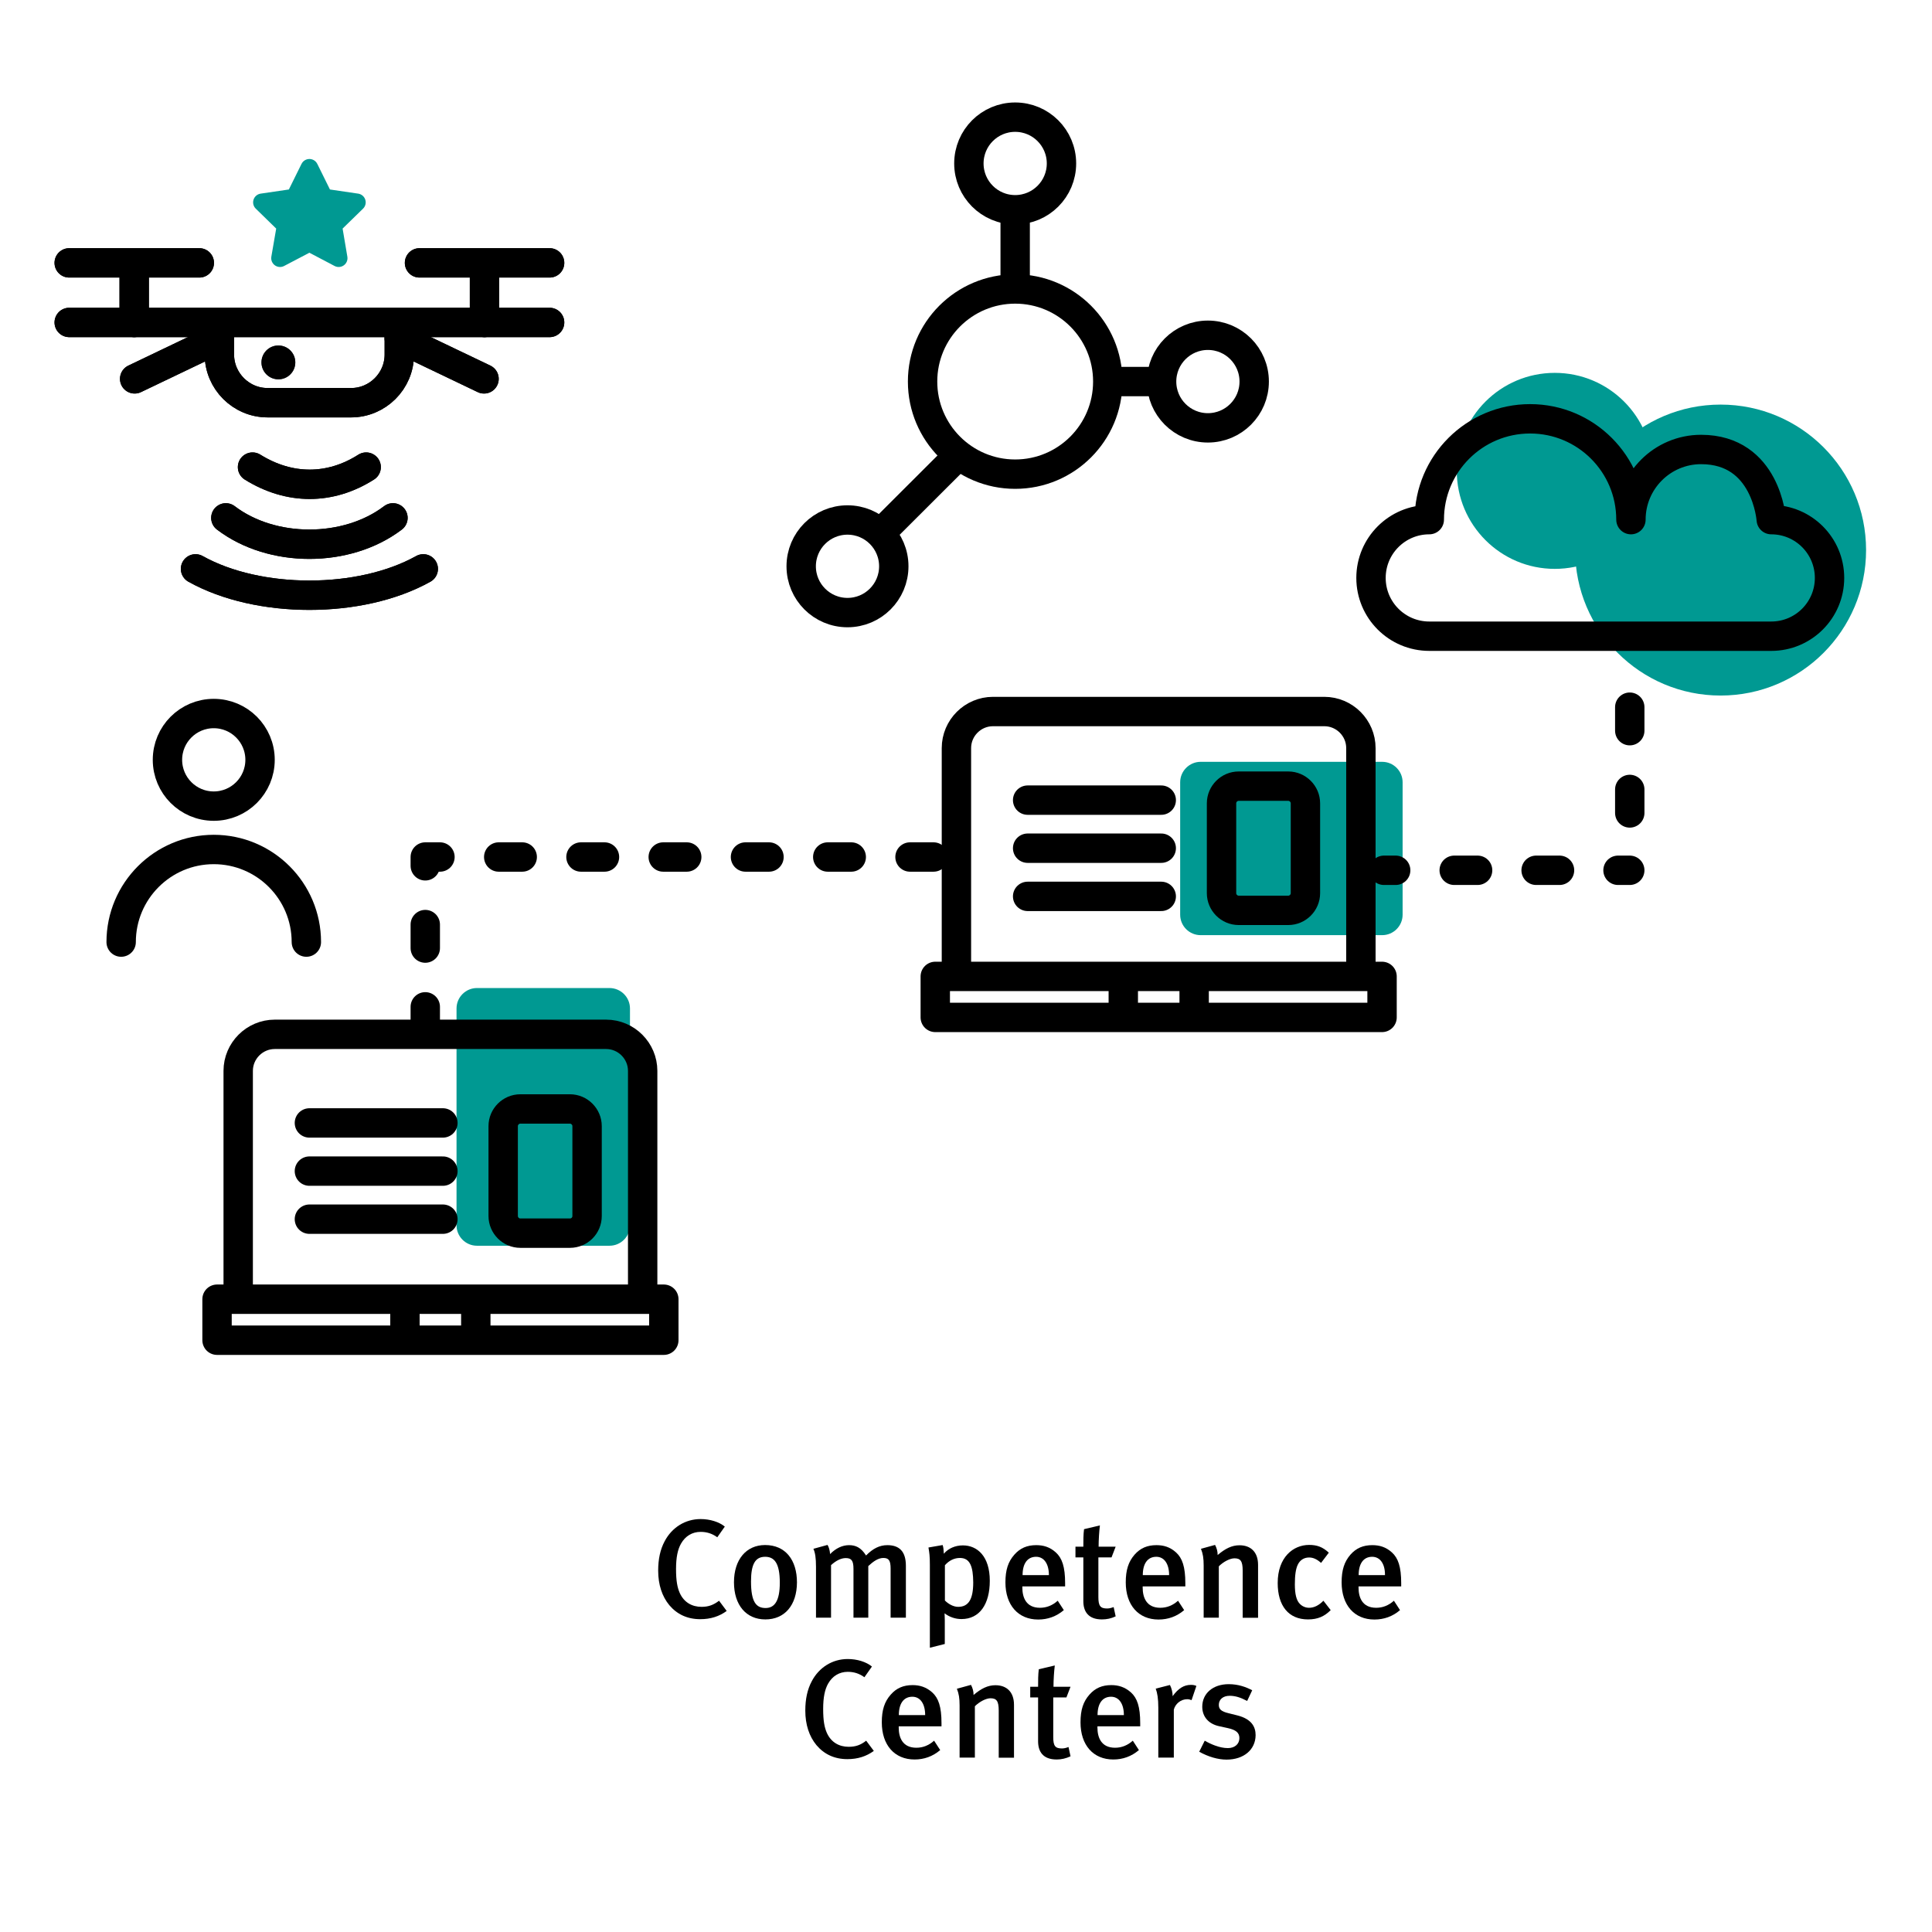 <?xml version="1.0" encoding="utf-8"?>
<!-- Generator: Adobe Illustrator 23.0.1, SVG Export Plug-In . SVG Version: 6.00 Build 0)  -->
<svg version="1.1" id="Layer_1" xmlns="http://www.w3.org/2000/svg" xmlns:xlink="http://www.w3.org/1999/xlink" x="0px" y="0px"
	 viewBox="0 0 164.41 164.41" style="enable-background:new 0 0 164.41 164.41;" xml:space="preserve">
<style type="text/css">
	.st0{fill:#009992;}
	.st1{fill:none;stroke:#000000;stroke-width:2.5;stroke-linecap:round;stroke-linejoin:round;stroke-miterlimit:10;}
	.st2{fill:none;stroke:#000000;stroke-width:2.5;stroke-linejoin:round;stroke-miterlimit:10;}
	
		.st3{fill:none;stroke:#000000;stroke-width:2.5;stroke-linecap:round;stroke-linejoin:round;stroke-miterlimit:10;stroke-dasharray:2,5;}
	.st4{fill:none;stroke:#000000;stroke-width:2.5;stroke-linecap:round;stroke-linejoin:round;}
	.st5{fill:none;stroke:#000000;stroke-width:2.5;stroke-linecap:round;stroke-linejoin:round;stroke-dasharray:1.992,4.979;}
	.st6{fill:#3F4655;}
	.st7{fill:#009992;stroke:#009992;stroke-width:1.5;stroke-linecap:round;stroke-linejoin:round;stroke-miterlimit:10;}
</style>
<g>
	<path d="M59.59,137.79c-1.1,0-1.98-0.42-2.63-1.19c-0.62-0.75-0.95-1.75-0.95-2.94c0-0.99,0.18-1.81,0.55-2.5
		c0.62-1.18,1.76-1.89,3.06-1.89c0.8,0,1.57,0.24,2.06,0.64l-0.64,0.91c-0.44-0.32-0.9-0.46-1.42-0.46c-0.71,0-1.3,0.36-1.66,0.99
		c-0.29,0.5-0.43,1.19-0.43,2.17c0,1.01,0.11,1.58,0.32,2.05c0.36,0.79,1.04,1.17,1.85,1.17c0.59,0,1.02-0.16,1.49-0.52l0.65,0.87
		C61.21,137.55,60.48,137.79,59.59,137.79z"/>
	<path d="M65.13,137.81c-1.64,0-2.67-1.23-2.67-3.16c0-1.93,1.04-3.17,2.65-3.17c1.73,0,2.71,1.27,2.71,3.18
		C67.81,136.61,66.77,137.81,65.13,137.81z M65.11,132.48c-0.84,0-1.2,0.63-1.2,2.1c0,1.75,0.44,2.26,1.24,2.26
		c0.78,0,1.21-0.63,1.21-2.15C66.36,132.99,65.88,132.48,65.11,132.48z"/>
	<path d="M75.79,137.66v-4.17c0-0.7-0.16-0.91-0.62-0.91c-0.44,0-0.86,0.3-1.28,0.69v4.39h-1.26v-4.14c0-0.7-0.16-0.93-0.66-0.93
		c-0.37,0-0.8,0.19-1.25,0.6v4.47h-1.28v-4.33c0-0.75-0.07-1.2-0.22-1.53l1.2-0.33c0.12,0.19,0.19,0.44,0.22,0.78
		c0.48-0.49,1.04-0.76,1.61-0.76c0.54,0,1.01,0.18,1.45,0.88c0.59-0.6,1.16-0.88,1.81-0.88c1,0,1.58,0.51,1.58,1.76v4.41H75.79z"/>
	<path d="M81.82,137.78c-0.52,0-1.02-0.17-1.44-0.49c0,0.05,0.02,0.3,0.02,0.6v2.01l-1.27,0.32v-7.03c0-0.75-0.04-1.06-0.12-1.5
		l1.21-0.21c0.06,0.2,0.08,0.37,0.1,0.74c0.38-0.46,0.98-0.71,1.62-0.71c1.22,0,2.29,0.92,2.29,3.01
		C84.23,136.52,83.36,137.78,81.82,137.78z M81.69,132.58c-0.48,0-0.92,0.21-1.28,0.62v3c0.31,0.31,0.73,0.54,1.13,0.54
		c0.89,0,1.28-0.66,1.28-2.08C82.81,133.31,82.55,132.58,81.69,132.58z"/>
	<path d="M87,135v0.1c0,0.83,0.31,1.72,1.5,1.72c0.56,0,1.06-0.2,1.51-0.6l0.52,0.8c-0.64,0.54-1.37,0.8-2.18,0.8
		c-1.71,0-2.79-1.23-2.79-3.16c0-1.06,0.23-1.76,0.76-2.36c0.49-0.56,1.09-0.81,1.86-0.81c0.6,0,1.15,0.15,1.67,0.62
		c0.53,0.48,0.79,1.22,0.79,2.62V135H87z M88.17,132.48c-0.74,0-1.15,0.58-1.15,1.56h2.24C89.26,133.06,88.83,132.48,88.17,132.48z"
		/>
	<path d="M93.77,137.81c-1.17,0-1.58-0.69-1.58-1.55v-3.73h-0.67v-0.91h0.67c0-0.51,0-1.04,0.06-1.49l1.35-0.32
		c-0.06,0.49-0.11,1.22-0.11,1.81h1.45l-0.35,0.91h-1.12v3.38c0,0.75,0.17,0.97,0.74,0.97c0.18,0,0.34-0.04,0.56-0.12l0.17,0.79
		C94.56,137.73,94.18,137.81,93.77,137.81z"/>
	<path d="M97.24,135v0.1c0,0.83,0.31,1.72,1.5,1.72c0.56,0,1.06-0.2,1.51-0.6l0.52,0.8c-0.63,0.54-1.37,0.8-2.18,0.8
		c-1.71,0-2.79-1.23-2.79-3.16c0-1.06,0.23-1.76,0.75-2.36c0.49-0.56,1.09-0.81,1.86-0.81c0.6,0,1.15,0.15,1.67,0.62
		c0.53,0.48,0.79,1.22,0.79,2.62V135H97.24z M98.4,132.48c-0.74,0-1.15,0.58-1.15,1.56h2.24C99.49,133.06,99.06,132.48,98.4,132.48z
		"/>
	<path d="M105.75,137.66v-4c0-0.82-0.19-1.05-0.7-1.05c-0.38,0-0.94,0.29-1.33,0.68v4.37h-1.29v-4.43c0-0.63-0.06-1-0.23-1.43
		l1.2-0.33c0.14,0.27,0.22,0.54,0.22,0.86c0.65-0.55,1.21-0.83,1.86-0.83c0.94,0,1.58,0.56,1.58,1.67v4.5H105.75z"/>
	<path d="M111.31,137.81c-1.66,0-2.58-1.16-2.58-3.1c0-2.19,1.32-3.24,2.67-3.24c0.66,0,1.14,0.16,1.68,0.66l-0.66,0.87
		c-0.36-0.32-0.67-0.46-1.02-0.46c-0.42,0-0.77,0.21-0.96,0.61c-0.18,0.37-0.25,0.93-0.25,1.68c0,0.82,0.13,1.35,0.41,1.64
		c0.19,0.21,0.48,0.35,0.8,0.35c0.42,0,0.83-0.2,1.22-0.6l0.62,0.8C112.7,137.56,112.13,137.81,111.31,137.81z"/>
	<path d="M115.61,135v0.1c0,0.83,0.31,1.72,1.5,1.72c0.56,0,1.06-0.2,1.51-0.6l0.52,0.8c-0.63,0.54-1.37,0.8-2.18,0.8
		c-1.71,0-2.79-1.23-2.79-3.16c0-1.06,0.23-1.76,0.75-2.36c0.49-0.56,1.09-0.81,1.86-0.81c0.6,0,1.15,0.15,1.67,0.62
		c0.53,0.48,0.79,1.22,0.79,2.62V135H115.61z M116.77,132.48c-0.74,0-1.15,0.58-1.15,1.56h2.24
		C117.87,133.06,117.43,132.48,116.77,132.48z"/>
	<path d="M72.11,149.7c-1.1,0-1.98-0.42-2.63-1.19c-0.62-0.75-0.95-1.75-0.95-2.94c0-0.99,0.18-1.81,0.55-2.5
		c0.62-1.18,1.76-1.89,3.06-1.89c0.8,0,1.57,0.24,2.06,0.64l-0.64,0.91c-0.44-0.32-0.9-0.46-1.42-0.46c-0.71,0-1.3,0.36-1.66,0.99
		c-0.29,0.5-0.43,1.19-0.43,2.17c0,1.01,0.11,1.58,0.32,2.05c0.36,0.79,1.04,1.17,1.85,1.17c0.59,0,1.02-0.15,1.49-0.52l0.65,0.87
		C73.73,149.46,73,149.7,72.11,149.7z"/>
	<path d="M76.48,146.91v0.1c0,0.83,0.31,1.72,1.5,1.72c0.56,0,1.06-0.2,1.51-0.6l0.52,0.8c-0.64,0.54-1.37,0.8-2.18,0.8
		c-1.71,0-2.79-1.23-2.79-3.16c0-1.06,0.23-1.76,0.76-2.36c0.49-0.56,1.09-0.81,1.86-0.81c0.6,0,1.15,0.16,1.67,0.62
		c0.53,0.48,0.79,1.21,0.79,2.62v0.27H76.48z M77.64,144.39c-0.74,0-1.15,0.58-1.15,1.56h2.24
		C78.73,144.97,78.3,144.39,77.64,144.39z"/>
	<path d="M84.99,149.57v-4c0-0.82-0.19-1.05-0.7-1.05c-0.38,0-0.94,0.29-1.33,0.68v4.37h-1.3v-4.43c0-0.63-0.06-1-0.23-1.43
		l1.2-0.33c0.14,0.27,0.22,0.54,0.22,0.86c0.65-0.55,1.21-0.83,1.86-0.83c0.94,0,1.58,0.56,1.58,1.67v4.5H84.99z"/>
	<path d="M89.92,149.73c-1.18,0-1.58-0.69-1.58-1.55v-3.73h-0.67v-0.91h0.67c0-0.51,0-1.04,0.06-1.49l1.36-0.32
		c-0.06,0.49-0.11,1.21-0.11,1.81h1.45l-0.35,0.91h-1.12v3.38c0,0.75,0.17,0.96,0.74,0.96c0.18,0,0.34-0.04,0.56-0.12l0.17,0.79
		C90.71,149.64,90.33,149.73,89.92,149.73z"/>
	<path d="M93.39,146.91v0.1c0,0.83,0.31,1.72,1.5,1.72c0.56,0,1.06-0.2,1.51-0.6l0.52,0.8c-0.64,0.54-1.37,0.8-2.18,0.8
		c-1.71,0-2.79-1.23-2.79-3.16c0-1.06,0.23-1.76,0.76-2.36c0.49-0.56,1.09-0.81,1.86-0.81c0.6,0,1.15,0.16,1.67,0.62
		c0.53,0.48,0.79,1.21,0.79,2.62v0.27H93.39z M94.55,144.39c-0.74,0-1.15,0.58-1.15,1.56h2.24
		C95.64,144.97,95.21,144.39,94.55,144.39z"/>
	<path d="M101.4,144.68c-0.13-0.05-0.23-0.08-0.37-0.08c-0.55,0-1.02,0.4-1.14,0.89v4.08h-1.32v-4.25c0-0.76-0.08-1.25-0.22-1.62
		l1.21-0.31c0.14,0.27,0.23,0.62,0.23,0.95c0.48-0.66,0.96-0.96,1.55-0.96c0.19,0,0.31,0.02,0.47,0.09L101.4,144.68z"/>
	<path d="M104.38,149.74c-0.74,0-1.55-0.24-2.33-0.67l0.47-0.94c0.54,0.31,1.28,0.63,1.97,0.63c0.58,0,0.98-0.34,0.98-0.85
		c0-0.46-0.3-0.7-0.98-0.85l-0.73-0.16c-0.91-0.19-1.45-0.81-1.45-1.66c0-1.13,0.91-1.92,2.25-1.92c0.83,0,1.49,0.25,2,0.52
		l-0.43,0.91c-0.56-0.3-1.01-0.44-1.49-0.44c-0.56,0-0.92,0.31-0.92,0.77c0,0.37,0.2,0.56,0.82,0.71l0.76,0.19
		c1.22,0.31,1.55,0.98,1.55,1.68C106.84,148.9,105.84,149.74,104.38,149.74z"/>
</g>
<g>
	<path class="st0" d="M53.61,85.82v18.45c0,0.96-0.78,1.74-1.74,1.74H40.59c-0.96,0-1.74-0.78-1.74-1.74V85.82
		c0-0.96,0.78-1.74,1.74-1.74h11.27C52.83,84.08,53.61,84.86,53.61,85.82z"/>
	<path class="st0" d="M102.17,64.83h15.45c0.96,0,1.74,0.78,1.74,1.74v11.27c0,0.96-0.78,1.74-1.74,1.74h-15.45
		c-0.96,0-1.74-0.78-1.74-1.74V66.57C100.43,65.61,101.22,64.83,102.17,64.83z"/>
	<circle class="st0" cx="146.42" cy="46.81" r="12.38"/>
	<circle class="st0" cx="132.31" cy="40.07" r="8.34"/>
	<g>
		<path class="st1" d="M10.31,80.17c0-4.35,3.53-7.88,7.88-7.88s7.88,3.53,7.88,7.88"/>
		<circle class="st1" cx="18.19" cy="64.66" r="3.94"/>
	</g>
	<g>
		<circle class="st2" cx="86.39" cy="32.47" r="7.88"/>
		<circle class="st2" cx="86.39" cy="13.91" r="3.94"/>
		<line class="st2" x1="86.39" y1="17.85" x2="86.39" y2="24"/>
		<circle class="st2" cx="102.79" cy="32.47" r="3.94"/>
		<line class="st2" x1="99.78" y1="32.47" x2="94.42" y2="32.47"/>
		<circle class="st2" cx="72.12" cy="48.19" r="3.94"/>
		<line class="st2" x1="75.17" y1="45.13" x2="81.36" y2="38.95"/>
	</g>
	<g>
		<path class="st1" d="M115.81,82.08V63.66c0-1.71-1.4-3.11-3.11-3.11H84.5c-1.71,0-3.11,1.4-3.11,3.11v18.42"/>
		<rect x="79.59" y="83.09" class="st1" width="38.02" height="3.49"/>
		<g>
			<line class="st1" x1="87.45" y1="72.18" x2="98.82" y2="72.18"/>
			<line class="st1" x1="87.45" y1="76.28" x2="98.82" y2="76.28"/>
			<line class="st1" x1="87.45" y1="68.09" x2="98.82" y2="68.09"/>
		</g>
		<path class="st1" d="M109.63,77.47h-4.22c-0.8,0-1.46-0.66-1.46-1.46v-7.65c0-0.8,0.66-1.46,1.46-1.46h4.22
			c0.8,0,1.46,0.66,1.46,1.46v7.65C111.09,76.81,110.43,77.47,109.63,77.47z"/>
		<g>
			<line class="st1" x1="95.59" y1="83.61" x2="95.59" y2="85.97"/>
			<line class="st1" x1="101.62" y1="83.61" x2="101.62" y2="85.97"/>
		</g>
	</g>
	<g>
		<path class="st1" d="M54.69,109.55V91.13c0-1.71-1.4-3.11-3.11-3.11h-28.2c-1.71,0-3.11,1.4-3.11,3.11v18.42"/>
		<rect x="18.47" y="110.56" class="st1" width="38.02" height="3.49"/>
		<g>
			<line class="st1" x1="26.33" y1="99.66" x2="37.69" y2="99.66"/>
			<line class="st1" x1="26.33" y1="103.75" x2="37.69" y2="103.75"/>
			<line class="st1" x1="26.33" y1="95.56" x2="37.69" y2="95.56"/>
		</g>
		<path class="st1" d="M48.5,104.94h-4.22c-0.8,0-1.46-0.66-1.46-1.46v-7.65c0-0.8,0.66-1.46,1.46-1.46h4.22
			c0.8,0,1.46,0.66,1.46,1.46v7.65C49.96,104.29,49.31,104.94,48.5,104.94z"/>
		<g>
			<line class="st1" x1="34.46" y1="111.09" x2="34.46" y2="113.44"/>
			<line class="st1" x1="40.49" y1="111.09" x2="40.49" y2="113.44"/>
		</g>
	</g>
	<path class="st1" d="M138.79,44.22c0-4.74-3.84-8.58-8.58-8.58s-8.58,3.84-8.58,8.58c-2.74,0-4.96,2.22-4.96,4.96
		c0,2.74,2.22,4.96,4.96,4.96h29.1c2.74,0,4.96-2.22,4.96-4.96c0-2.74-2.22-4.96-4.96-4.96c0,0-0.4-5.97-5.97-5.97
		C141.46,38.25,138.79,40.93,138.79,44.22"/>
	<line class="st3" x1="138.69" y1="60.18" x2="138.69" y2="73.68"/>
	<polyline class="st3" points="79.44,72.93 36.19,72.93 36.19,87.16 	"/>
	<g>
		<g>
			<line class="st4" x1="117.77" y1="74.06" x2="118.77" y2="74.06"/>
			<line class="st5" x1="123.75" y1="74.06" x2="135.2" y2="74.06"/>
			<line class="st4" x1="137.69" y1="74.06" x2="138.69" y2="74.06"/>
		</g>
	</g>
</g>
<g>
	<g>
		<path class="st1" d="M18.67,27.97v2.2v0c0,2.25,1.84,4.1,4.1,4.1h7.11c2.25,0,4.1-1.84,4.1-4.1v0v-2.1"/>
		<g>
			<g>
				<line class="st1" x1="5.89" y1="27.44" x2="46.77" y2="27.44"/>
				<g>
					<line class="st1" x1="5.89" y1="22.37" x2="16.96" y2="22.37"/>
					<line class="st1" x1="11.42" y1="23.64" x2="11.42" y2="27.44"/>
				</g>
			</g>
			<g>
				<line class="st1" x1="35.7" y1="22.37" x2="46.77" y2="22.37"/>
				<line class="st1" x1="41.23" y1="23.64" x2="41.23" y2="27.44"/>
			</g>
		</g>
		<line class="st1" x1="33.98" y1="28.79" x2="41.19" y2="32.24"/>
		<line class="st1" x1="18.67" y1="28.79" x2="11.46" y2="32.24"/>
		<circle class="st6" cx="23.69" cy="30.84" r="1.44"/>
	</g>
	<path class="st1" d="M33.44,44.07c-3.93,2.99-10.3,2.99-14.22,0"/>
	<path class="st1" d="M31.16,39.75c-3.04,1.94-6.52,1.96-9.67,0"/>
	<path class="st1" d="M36.02,48.41c-5.35,2.99-14.03,2.99-19.38,0"/>
	<g>
		<path class="st1" d="M18.67,27.97v2.2v0c0,2.25,1.84,4.1,4.1,4.1h7.11c2.25,0,4.1-1.84,4.1-4.1v0v-2.1"/>
		<g>
			<g>
				<line class="st1" x1="5.89" y1="27.44" x2="46.77" y2="27.44"/>
				<g>
					<line class="st1" x1="5.89" y1="22.37" x2="16.96" y2="22.37"/>
					<line class="st1" x1="11.42" y1="23.64" x2="11.42" y2="27.44"/>
				</g>
			</g>
			<g>
				<line class="st1" x1="35.7" y1="22.37" x2="46.77" y2="22.37"/>
				<line class="st1" x1="41.23" y1="23.64" x2="41.23" y2="27.44"/>
			</g>
		</g>
		<line class="st1" x1="33.98" y1="28.79" x2="41.19" y2="32.24"/>
		<line class="st1" x1="18.67" y1="28.79" x2="11.46" y2="32.24"/>
		<circle cx="23.69" cy="30.84" r="1.44"/>
	</g>
	<path class="st1" d="M33.44,44.07c-3.93,2.99-10.3,2.99-14.22,0"/>
	<path class="st1" d="M31.16,39.75c-3.04,1.94-6.52,1.96-9.67,0"/>
	<path class="st1" d="M36.02,48.41c-5.35,2.99-14.03,2.99-19.38,0"/>
	<g>
		<polygon class="st7" points="26.33,14.28 27.58,16.81 30.37,17.22 28.35,19.19 28.82,21.97 26.33,20.66 23.83,21.97 24.31,19.19 
			22.29,17.22 25.08,16.81 		"/>
	</g>
</g>
</svg>
